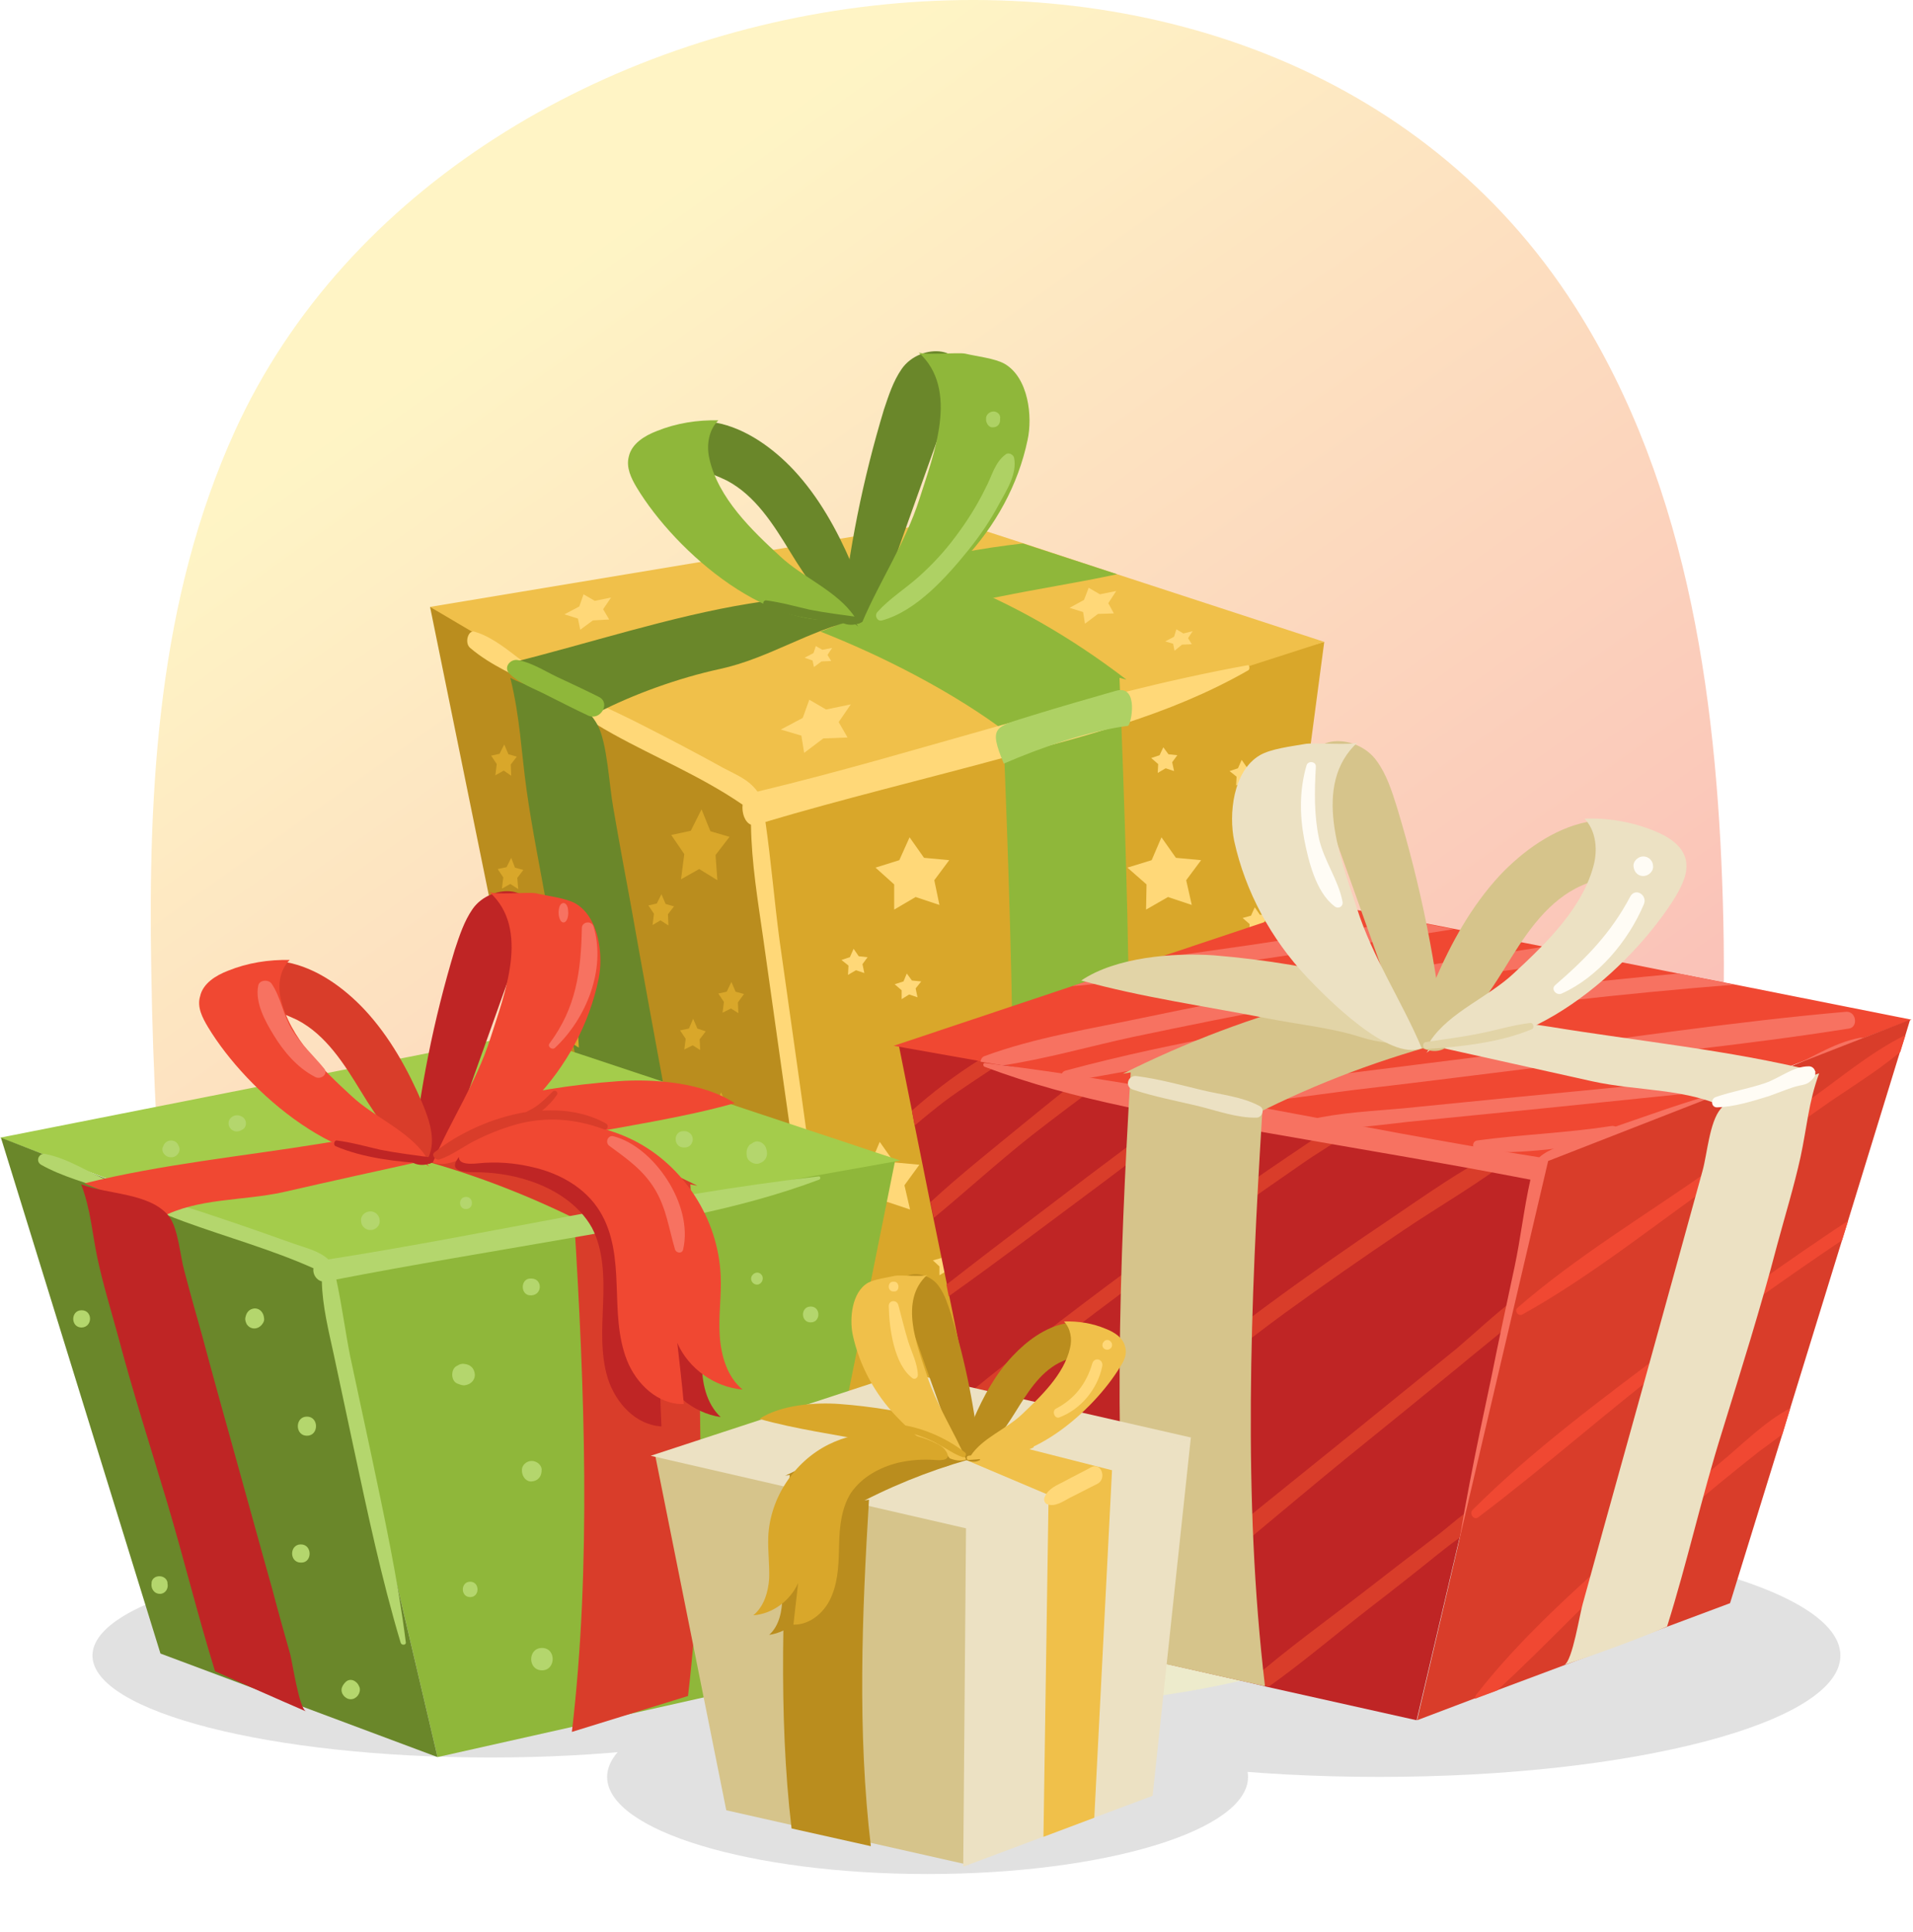<?xml version="1.0" encoding="UTF-8"?> <svg xmlns="http://www.w3.org/2000/svg" width="197" height="199" viewBox="0 0 197 199" fill="none"> <path d="M177.47 94.862C177.997 118.323 174.544 141.737 171.138 164.958C160.441 165.15 149.648 164.622 138.903 164.574C99.761 164.478 60.571 164.382 21.429 164.286C17.879 142.984 15.913 121.442 15.577 99.9C15.241 81.044 16.297 61.709 24.211 44.341C47.092 -5.749 130.509 -17.983 162.168 31.531C174.208 50.386 176.99 73.368 177.47 94.862Z" fill="url(#paint0_linear)" fill-opacity="0.3"></path> <g filter="url(#filter0_f)"> <path d="M50.523 181C73.167 181 91.523 176.299 91.523 170.5C91.523 164.701 73.167 160 50.523 160C27.88 160 9.523 164.701 9.523 170.5C9.523 176.299 27.88 181 50.523 181Z" fill="#E1E1E1"></path> </g> <g filter="url(#filter1_f)"> <path d="M142.023 183C168.257 183 189.523 177.404 189.523 170.5C189.523 163.596 168.257 158 142.023 158C115.79 158 94.523 163.596 94.523 170.5C94.523 177.404 115.79 183 142.023 183Z" fill="#E1E1E1"></path> </g> <path d="M99.523 176C125.481 176 146.523 169.508 146.523 161.5C146.523 153.492 125.481 147 99.523 147C73.566 147 52.523 153.492 52.523 161.5C52.523 169.508 73.566 176 99.523 176Z" fill="#EDEBCC"></path> <g filter="url(#filter2_f)"> <path d="M95.523 193C113.749 193 128.523 188.523 128.523 183C128.523 177.477 113.749 173 95.523 173C77.298 173 62.523 177.477 62.523 183C62.523 188.523 77.298 193 95.523 193Z" fill="#E1E1E1"></path> </g> <path d="M125.659 146.851L136.371 66.105L77.288 82.004L89.201 159.292L125.659 146.851Z" fill="#D9A72A"></path> <path d="M136.371 66.105L78.825 84.647L44.288 62.502L98.039 53.568L105.293 55.922L115.044 59.14L136.371 66.105Z" fill="#F0C04A"></path> <path d="M115.043 149.734C117.061 123.795 116.34 95.839 115.284 69.804C115.524 69.852 115.764 69.948 116.004 69.996C110.24 65.577 104.188 62.118 97.943 59.716L84.493 65.048C90.738 67.498 98.279 71.293 104.043 75.712C103.803 75.664 103.563 75.568 103.323 75.52C104.38 101.555 105.1 129.511 103.083 155.45L115.043 149.734Z" fill="#8FB73A"></path> <path d="M115.044 59.139C111.009 60.004 106.926 60.629 102.939 61.445C100.153 62.022 97.126 62.31 94.437 63.175C89.777 64.664 85.07 63.127 80.362 62.79C88.24 59.236 96.694 56.93 105.341 55.969L115.044 59.139Z" fill="#8FB73A"></path> <path d="M44.288 62.502L60.716 143.153L89.201 159.293L77.288 82.004L44.288 62.502Z" fill="#BA8D1E"></path> <path d="M48.851 65.048C51.349 65.769 53.462 68.074 55.768 69.467C59.227 71.533 62.877 72.974 66.384 74.799C69.122 76.192 71.86 77.633 74.55 79.122C75.799 79.795 77.048 80.227 78.008 81.524C94.869 77.489 111.537 71.581 128.493 68.507C128.685 68.458 128.733 68.939 128.541 69.035C120.231 73.79 111.441 75.856 102.698 78.21C94.725 80.371 86.751 82.293 78.825 84.646C79.401 88.633 79.738 92.764 80.266 96.751C80.987 101.843 81.707 106.983 82.427 112.074C83.772 121.777 85.165 131.528 85.982 141.328C86.03 141.808 85.55 141.856 85.454 141.424C83.484 131.432 82.043 121.105 80.602 110.873C79.93 106.118 79.257 101.314 78.585 96.559C78.056 92.86 77.384 88.825 77.336 84.934C76.711 84.694 76.375 83.734 76.471 82.869C72.196 79.939 67.489 78.017 63.166 75.616C60.524 74.175 58.026 72.349 55.432 70.86C53.078 69.515 50.628 68.603 48.419 66.729C47.794 66.201 48.227 64.856 48.851 65.048Z" fill="#FFD878"></path> <path d="M88.336 63.799C83.292 64.904 79.209 67.786 74.165 68.891C69.938 69.803 65.231 71.485 61.436 73.454C61.58 73.406 57.737 71.773 57.882 71.725C55.096 70.62 55.384 69.371 52.598 68.266C60.523 66.297 69.122 63.463 77.144 62.166C79.161 61.83 81.178 61.541 83.196 61.782C85.213 62.022 87.231 62.886 88.384 64.519C88.192 64.375 87.951 64.231 87.759 64.039" fill="#6A872A"></path> <path d="M61.388 119.424C63.166 128.454 64.51 136.909 66.336 145.891C69.458 148.005 72.58 150.07 75.703 152.184C74.982 151.655 74.31 144.546 74.07 143.201C73.445 139.839 72.821 136.476 72.244 133.114C70.995 126.389 69.794 119.664 68.546 112.939C67.345 106.406 66.144 99.874 64.991 93.341C64.366 89.978 63.742 86.616 63.166 83.254C62.733 80.948 62.541 76.481 61.532 74.655C59.563 71.053 55.288 71.341 52.55 69.804C53.559 73.887 53.655 77.249 54.231 81.38C54.807 85.463 55.624 89.45 56.345 93.485C57.882 102.275 59.707 110.874 61.388 119.424Z" fill="#6A872A"></path> <path d="M102.987 42.376C102.411 46.266 101.786 50.157 101.21 54.096Z" fill="#E6369F"></path> <path d="M92.852 38.004C91.987 39.253 91.507 40.742 91.026 42.183C88.865 49.341 87.376 56.69 86.655 64.087C87.568 64.616 88.817 64.279 89.537 63.511C90.306 62.742 90.642 61.734 91.026 60.725C93.524 53.664 96.07 46.603 98.568 39.589C100.009 35.507 94.773 35.218 92.852 38.004Z" fill="#6A872A"></path> <path d="M105.821 45.306C106.349 42.904 105.917 38.917 103.467 37.476C102.459 36.899 100.585 36.707 99.384 36.419C98.616 36.275 94.917 36.611 94.581 36.275C98.856 40.118 96.118 46.843 94.677 51.406C93.236 55.921 90.594 59.812 88.769 64.135C91.747 65.336 97.415 59.524 99.24 57.651C102.507 54.192 104.86 49.917 105.821 45.306Z" fill="#8FB73A"></path> <path d="M70.227 46.218C69.603 43.961 71.86 43.192 73.734 43.529C76.808 44.105 79.642 46.17 81.756 48.428C84.301 51.166 86.175 54.529 87.664 57.987C88.481 59.908 89.201 62.166 88.144 63.944C85.07 62.647 83.1 59.668 81.371 56.834C79.642 54 77.769 51.022 74.838 49.485C73.974 49.053 73.061 48.764 72.197 48.284C71.236 47.852 70.467 47.131 70.227 46.218Z" fill="#6A872A"></path> <path d="M65.568 50.205C69.555 56.834 79.642 65.721 88 63.511C86.223 60.869 82.668 59.476 80.362 57.314C77.432 54.624 73.974 51.31 73.061 47.275C72.725 45.882 72.965 44.297 73.974 43.288C71.812 43.24 69.651 43.576 67.633 44.393C66.384 44.873 65.039 45.69 64.751 47.035C64.463 48.14 64.991 49.245 65.568 50.205Z" fill="#8FB73A"></path> <path d="M78.874 61.83C80.411 62.022 81.9 62.454 83.389 62.79C85.07 63.127 86.752 63.319 88.433 63.559C88.817 63.607 88.721 64.231 88.337 64.231C85.215 64.039 81.612 63.655 78.73 62.406C78.49 62.262 78.586 61.83 78.874 61.83Z" fill="#6A872A"></path> <path d="M96.742 93.197L94.292 92.38L92.082 93.677V91.083L90.161 89.354L92.611 88.585L93.668 86.231L95.157 88.345L97.751 88.585L96.213 90.651L96.742 93.197Z" fill="#FFD878"></path> <path d="M104.908 115.197L102.41 114.38L100.201 115.677V113.083L98.279 111.354L100.729 110.585L101.786 108.231L103.275 110.345L105.869 110.585L104.332 112.651L104.908 115.197Z" fill="#FFD878"></path> <path d="M102.314 147.332L99.865 146.467L97.607 147.812L97.655 145.218L95.686 143.489L98.183 142.721L99.192 140.319L100.681 142.432L103.275 142.721L101.738 144.786L102.314 147.332Z" fill="#FFD878"></path> <path d="M93.716 124.563L91.266 123.747L89.008 125.092L89.056 122.498L87.087 120.768L89.585 120L90.594 117.598L92.083 119.712L94.677 119.952L93.139 122.065L93.716 124.563Z" fill="#FFD878"></path> <path d="M73.877 90.651L72.004 89.498L70.131 90.555L70.467 87.961L69.122 85.992L71.139 85.559L72.244 83.35L73.157 85.607L75.126 86.184L73.685 88.057L73.877 90.651Z" fill="#D9A72A"></path> <path d="M64.655 137.101L62.829 135.996L60.956 137.005L61.244 134.411L59.947 132.489L61.965 132.009L63.022 129.799L63.982 132.105L65.952 132.681L64.511 134.555L64.655 137.101Z" fill="#D9A72A"></path> <path d="M75.895 119.808L74.07 118.655L72.196 119.712L72.484 117.118L71.188 115.148L73.205 114.716L74.262 112.506L75.222 114.764L77.192 115.34L75.751 117.214L75.895 119.808Z" fill="#D9A72A"></path> <path d="M59.611 107.895L57.786 106.742L55.864 107.799L56.2 105.205L54.855 103.236L56.921 102.803L57.978 100.594L58.89 102.851L60.908 103.428L59.467 105.301L59.611 107.895Z" fill="#D9A72A"></path> <path d="M76.039 104.341L75.271 103.861L74.406 104.293L74.55 103.188L73.974 102.323L74.838 102.131L75.319 101.123L75.751 102.131L76.616 102.371L75.991 103.236L76.039 104.341Z" fill="#D9A72A"></path> <path d="M72.101 108.135L71.332 107.655L70.468 108.087L70.612 106.983L70.035 106.118L70.948 105.926L71.38 104.917L71.812 105.926L72.677 106.214L72.053 107.031L72.101 108.135Z" fill="#D9A72A"></path> <path d="M80.122 137.821L79.306 137.341L78.489 137.773L78.633 136.62L78.009 135.755L78.921 135.563L79.402 134.603L79.786 135.611L80.699 135.851L80.026 136.668L80.122 137.821Z" fill="#D9A72A"></path> <path d="M80.122 127.061L79.306 126.581L78.489 127.013L78.633 125.908L78.009 125.044L78.921 124.852L79.402 123.843L79.786 124.852L80.699 125.092L80.026 125.956L80.122 127.061Z" fill="#D9A72A"></path> <path d="M59.564 118.175L58.747 117.646L57.883 118.127L58.027 116.974L57.45 116.109L58.363 115.917L58.843 114.908L59.227 115.917L60.092 116.205L59.468 117.022L59.564 118.175Z" fill="#D9A72A"></path> <path d="M52.646 79.891L51.877 79.362L51.012 79.843L51.157 78.69L50.58 77.825L51.445 77.633L51.925 76.672L52.357 77.681L53.222 77.921L52.597 78.738L52.646 79.891Z" fill="#D9A72A"></path> <path d="M68.834 95.31L68.017 94.782L67.201 95.262L67.345 94.109L66.769 93.245L67.633 93.052L68.114 92.092L68.546 93.1L69.41 93.341L68.786 94.157L68.834 95.31Z" fill="#D9A72A"></path> <path d="M53.367 91.564L52.55 91.035L51.685 91.516L51.829 90.363L51.253 89.498L52.166 89.306L52.646 88.345L53.03 89.354L53.895 89.594L53.27 90.411L53.367 91.564Z" fill="#D9A72A"></path> <path d="M87.279 75.952L84.781 76.048L82.812 77.537L82.524 75.76L80.41 75.135L82.668 73.934L83.34 72.061L85.07 73.07L87.615 72.541L86.367 74.367L87.279 75.952Z" fill="#FFD878"></path> <path d="M114.707 63.175L113.074 63.223L111.729 64.231L111.537 63.031L110.144 62.598L111.633 61.782L112.113 60.533L113.266 61.205L114.947 60.869L114.13 62.118L114.707 63.175Z" fill="#FFD878"></path> <path d="M62.733 63.799L61.052 63.895L59.755 64.856L59.515 63.703L58.122 63.271L59.659 62.454L60.092 61.205L61.244 61.878L62.926 61.541L62.109 62.742L62.733 63.799Z" fill="#FFD878"></path> <path d="M122.729 66.345L121.72 66.393L120.952 67.018L120.808 66.297L119.991 66.057L120.904 65.577L121.144 64.808L121.865 65.24L122.825 65L122.345 65.721L122.729 66.345Z" fill="#FFD878"></path> <path d="M85.598 68.074L84.59 68.122L83.821 68.699L83.677 68.026L82.86 67.738L83.773 67.258L84.013 66.537L84.686 66.921L85.694 66.729L85.214 67.45L85.598 68.074Z" fill="#FFD878"></path> <path d="M122.729 93.197L120.28 92.38L118.022 93.677L118.07 91.083L116.101 89.354L118.598 88.585L119.607 86.231L121.096 88.345L123.69 88.585L122.153 90.651L122.729 93.197Z" fill="#FFD878"></path> <path d="M127.581 115.197L125.131 114.38L122.874 115.677L122.922 113.083L120.952 111.354L123.45 110.585L124.459 108.231L125.996 110.345L128.542 110.585L127.005 112.651L127.581 115.197Z" fill="#FFD878"></path> <path d="M122.682 133.018L120.232 132.201L117.974 133.546L118.022 130.952L116.053 129.223L118.551 128.454L119.559 126.053L121.048 128.166L123.642 128.406L122.105 130.52L122.682 133.018Z" fill="#FFD878"></path> <path d="M120.904 79.41L120.039 79.122L119.222 79.602L119.27 78.69L118.55 78.065L119.414 77.777L119.799 76.96L120.327 77.681L121.24 77.777L120.711 78.498L120.904 79.41Z" fill="#FFD878"></path> <path d="M98.423 131.192L97.558 130.856L96.742 131.336V130.424L96.069 129.799L96.934 129.559L97.318 128.694L97.847 129.463L98.759 129.511L98.231 130.28L98.423 131.192Z" fill="#FFD878"></path> <path d="M130.319 95.935L129.454 95.599L128.637 96.079L128.685 95.166L127.965 94.542L128.829 94.302L129.214 93.437L129.742 94.206L130.655 94.254L130.126 95.022L130.319 95.935Z" fill="#FFD878"></path> <path d="M128.974 80.756L128.109 80.467L127.293 80.9L127.341 79.987L126.62 79.411L127.485 79.122L127.869 78.258L128.397 79.026L129.31 79.122L128.782 79.843L128.974 80.756Z" fill="#FFD878"></path> <path d="M122.249 103.908L121.385 103.572L120.568 104.053L120.616 103.14L119.896 102.515L120.808 102.275L121.144 101.411L121.673 102.179L122.585 102.227L122.057 102.996L122.249 103.908Z" fill="#FFD878"></path> <path d="M123.113 139.886L122.249 139.598L121.432 140.079V139.118L120.76 138.542L121.624 138.253L122.009 137.389L122.537 138.157L123.45 138.253L122.921 138.974L123.113 139.886Z" fill="#FFD878"></path> <path d="M94.485 102.708L93.62 102.419L92.851 102.9V101.987L92.131 101.363L93.043 101.074L93.38 100.258L93.908 100.978L94.869 101.074L94.292 101.795L94.485 102.708Z" fill="#FFD878"></path> <path d="M89.009 100.21L88.144 99.921L87.328 100.402L87.376 99.441L86.655 98.865L87.52 98.576L87.904 97.712L88.433 98.481L89.345 98.576L88.817 99.297L89.009 100.21Z" fill="#FFD878"></path> <path d="M61.676 71.773C60.235 71.052 58.794 70.38 57.353 69.707C56.056 69.083 54.711 68.218 53.318 67.978C52.55 67.834 51.781 68.747 52.502 69.419C53.558 70.428 54.999 70.908 56.296 71.581C57.737 72.301 59.13 73.022 60.572 73.694C61.82 74.271 62.925 72.397 61.676 71.773Z" fill="#8FB73A"></path> <path d="M114.9 71.149C112.066 71.965 109.184 72.782 106.398 73.647C102.459 74.895 101.738 74.703 103.372 78.642C107.118 77.009 112.114 75.28 116.149 74.751C116.485 74.703 117.35 70.428 114.9 71.149Z" fill="#AED164"></path> <path d="M104.428 47.131C104.332 46.794 103.851 46.554 103.563 46.794C102.41 47.659 102.17 49.004 101.498 50.253C100.633 52.03 99.576 53.712 98.376 55.297C97.271 56.786 96.022 58.131 94.629 59.38C93.236 60.629 91.603 61.637 90.354 63.03C90.017 63.415 90.354 64.039 90.834 63.895C94.389 62.934 97.559 59.332 99.769 56.594C100.921 55.153 101.978 53.615 102.843 51.982C103.659 50.493 104.764 48.812 104.428 47.131Z" fill="#AED164"></path> <path d="M102.314 42.376C101.93 42.376 101.498 42.712 101.546 43.144C101.546 43.192 101.546 43.24 101.546 43.288C101.594 43.672 101.882 44.057 102.266 44.009C102.699 44.009 102.987 43.672 102.987 43.288C102.987 43.24 102.987 43.192 102.987 43.144C103.083 42.712 102.699 42.376 102.314 42.376Z" fill="#AED164"></path> <path d="M159.427 119.568L156.113 133.69L155.44 136.476L150.925 155.786L150.301 158.38L145.881 177.162L130.606 173.751L128.589 173.271L114.322 170.053L112.305 169.62L104.667 167.891L102.842 158.813L102.506 157.227L100.056 144.93L99.768 143.393L97.75 133.45L97.51 132.249L96.117 125.428L95.781 123.795L94.196 115.917L93.907 114.38L92.562 107.655L100.873 109.144L102.986 109.529L111.296 111.018L113.554 111.402L122.825 113.035L124.746 113.371L137.523 115.629L139.877 116.061L154.191 118.655L156.065 118.992L159.427 119.568Z" fill="#BF2525"></path> <path d="M102.987 109.529C101.065 110.826 99.144 112.027 97.271 113.42C96.214 114.236 95.205 115.053 94.196 115.917L93.908 114.38C96.07 112.459 98.472 110.634 100.873 109.145L102.987 109.529Z" fill="#D93D2A"></path> <path d="M113.554 111.402C111.104 113.227 108.654 115.053 106.253 116.926C102.794 119.664 99.528 122.642 96.165 125.428L95.829 123.795C98.951 120.913 102.314 118.271 105.58 115.581C107.454 114.044 109.375 112.507 111.296 110.97L113.554 111.402Z" fill="#D93D2A"></path> <path d="M124.746 113.42C123.977 113.996 123.161 114.573 122.392 115.149C119.414 117.407 116.436 119.616 113.458 121.874C108.222 125.765 103.034 129.704 97.702 133.498L97.462 132.298C102.265 128.551 107.117 124.9 111.968 121.201C114.947 118.944 117.925 116.734 120.903 114.525C121.527 114.044 122.152 113.564 122.776 113.083L124.746 113.42Z" fill="#D93D2A"></path> <path d="M139.925 116.11C137.811 117.455 135.698 118.704 133.728 120.097C129.261 123.171 124.89 126.293 120.519 129.463C113.602 134.507 106.829 139.695 100.056 145.027L99.768 143.49C105.916 138.494 112.209 133.691 118.645 128.983C123.113 125.717 127.628 122.498 132.239 119.376C134.017 118.175 135.794 116.974 137.571 115.773L139.925 116.11Z" fill="#D93D2A"></path> <path d="M156.065 118.944C152.414 121.826 148.331 124.131 144.488 126.725C140.357 129.511 136.274 132.345 132.24 135.276C125.322 140.319 111.921 151.319 102.842 158.813L102.506 157.228C111.2 149.782 123.785 139.359 130.27 134.603C134.497 131.481 138.82 128.455 143.192 125.524C146.746 123.123 150.301 120.577 154.144 118.607L156.065 118.944Z" fill="#D93D2A"></path> <path d="M156.113 133.69L155.44 136.476C153.663 137.966 151.838 139.407 150.06 140.896C146.313 143.97 142.567 146.996 138.772 150.07C132.912 154.826 122.392 163.856 114.322 170.149L112.305 169.717C120.23 162.848 132.047 153.433 138.34 148.341C142.231 145.171 146.121 142.049 150.012 138.878C151.934 137.245 153.951 135.324 156.113 133.69Z" fill="#D93D2A"></path> <path d="M150.925 155.787L150.301 158.381C149.532 158.909 148.811 159.485 148.139 160.014C145.881 161.839 143.624 163.616 141.318 165.394C137.763 168.132 134.305 171.11 130.654 173.704L128.637 173.223C132.528 169.813 136.851 166.739 140.934 163.568C143.143 161.839 145.353 160.158 147.611 158.429C148.667 157.66 149.772 156.651 150.925 155.787Z" fill="#D93D2A"></path> <path d="M196.847 105.014L158.851 119.568L139.685 116.158L134.929 115.341L126.619 113.852H126.571L122.104 113.035L111.344 111.114L109.327 110.73L103.274 109.673L100.969 109.289L92.034 107.704L110.432 101.555L118.982 98.721L136.082 93.005L144.969 94.734L149.676 95.647L158.851 97.472L164.375 98.577L172.829 100.258L178.497 101.363L196.847 105.014Z" fill="#F04832"></path> <path d="M165.913 115.965C161.349 116.686 156.69 116.83 152.126 117.454C151.454 117.551 151.646 118.559 152.271 118.607C156.93 118.896 161.733 118.127 166.297 117.406C167.257 117.31 166.873 115.821 165.913 115.965Z" fill="#F77261"></path> <path d="M175.423 112.459C168.65 113.131 161.925 113.852 155.152 114.524C151.79 114.861 148.379 115.197 145.017 115.533C143.24 115.725 141.462 115.965 139.685 116.109L134.93 115.293C138.052 114.572 141.366 114.428 144.537 114.14C147.899 113.804 151.31 113.468 154.672 113.131C161.589 112.459 168.506 111.786 175.423 111.114C176.288 111.018 176.288 112.363 175.423 112.459Z" fill="#F77261"></path> <path d="M190.41 105.926C179.217 107.703 167.833 108.76 156.593 110.153C150.829 110.874 145.064 111.594 139.3 112.267C135.121 112.795 130.846 113.468 126.571 113.804H126.523L122.056 112.987C127.484 111.642 133.248 111.21 138.772 110.537C144.392 109.817 149.964 109.144 155.584 108.424C167.064 106.983 178.593 105.206 190.121 104.197C191.178 104.149 191.37 105.782 190.41 105.926Z" fill="#F77261"></path> <path d="M178.546 101.411C167.065 102.323 155.633 103.62 144.249 105.301C133.249 106.935 122.345 109.24 111.345 111.162L109.327 110.777C109.327 110.537 109.423 110.345 109.759 110.249C121.192 107.175 133.056 105.301 144.777 103.572C154.096 102.179 163.463 101.122 172.877 100.258L178.546 101.411Z" fill="#F77261"></path> <path d="M164.375 98.577C159.379 99.537 154.192 99.97 149.148 100.786C143.768 101.603 138.436 102.516 133.104 103.524C127.628 104.533 122.152 105.638 116.676 106.791C112.209 107.751 107.742 109.048 103.274 109.721L100.969 109.337C101.017 109.096 101.113 108.856 101.401 108.76C106.589 106.839 112.257 105.974 117.685 104.821C122.969 103.717 128.301 102.66 133.633 101.699C139.109 100.69 144.633 99.778 150.157 98.913C153.039 98.481 155.969 97.952 158.899 97.52L164.375 98.577Z" fill="#F77261"></path> <path d="M149.676 95.694C142.663 96.799 135.698 97.952 128.685 98.961C125.034 99.489 121.432 100.018 117.781 100.546C115.427 100.882 112.881 101.411 110.432 101.555L118.982 98.721C122.248 98.24 125.467 97.808 128.733 97.328C134.161 96.511 139.589 95.694 144.969 94.782L149.676 95.694Z" fill="#F77261"></path> <path d="M191.515 106.887C188.681 107.415 186.327 109.144 183.685 110.201C179.794 111.738 175.663 112.843 171.677 114.188C168.602 115.245 165.528 116.301 162.454 117.406C161.061 117.935 159.62 118.223 158.515 119.184C139.493 116.205 120.567 111.786 101.449 109.48C101.209 109.432 101.209 109.817 101.401 109.865C110.768 113.419 120.759 114.956 130.607 116.686C139.589 118.271 148.668 119.76 157.602 121.489C156.93 124.467 156.594 127.542 155.969 130.472C155.153 134.267 154.336 138.061 153.567 141.904C152.03 149.109 150.493 156.411 149.532 163.712C149.484 164.048 150.013 164.096 150.109 163.808C152.366 156.363 153.952 148.677 155.585 141.039C156.353 137.485 157.122 133.93 157.891 130.376C158.467 127.59 159.235 124.611 159.284 121.729C159.956 121.585 160.34 120.817 160.292 120.192C165.096 118.031 170.428 116.542 175.375 114.764C178.353 113.708 181.187 112.363 184.118 111.21C186.76 110.201 189.546 109.528 192.043 108.135C192.764 107.751 192.284 106.742 191.515 106.887Z" fill="#F77261"></path> <path d="M116.725 170.629C114.467 151.319 115.283 129.848 116.436 110.441C116.148 110.489 115.86 110.537 115.62 110.586C122.152 107.319 128.973 104.725 136.035 102.9L149.58 107.127C142.519 108.952 135.65 111.498 129.166 114.813C129.454 114.765 129.742 114.717 129.982 114.668C128.781 134.075 127.965 154.297 130.27 173.656L116.725 170.629Z" fill="#D6C48B"></path> <path d="M155.969 106.359C150.637 106.743 145.305 108.472 140.07 106.791C137.043 105.83 133.585 105.494 130.463 104.87C124.122 103.621 117.541 102.708 111.345 100.979C114.899 98.577 120.808 98.097 124.987 98.385C135.65 99.249 146.17 101.939 155.969 106.359Z" fill="#E2D4A7"></path> <path d="M196.703 105.014L196.222 106.599L195.646 108.376L190.314 125.717L189.69 127.734L184.358 145.027L183.541 147.717L178.161 165.106L154.144 174.088L151.886 174.905L145.93 177.162L159.428 119.568L196.703 105.014Z" fill="#D93D2A"></path> <path d="M196.222 106.599L195.694 108.328C193.148 110.489 190.17 112.219 187.48 114.14C184.069 116.542 180.707 118.896 177.296 121.297C170.571 126.005 163.942 131.385 156.785 135.372C156.353 135.612 155.921 135.035 156.257 134.699C162.261 129.463 169.322 125.236 175.807 120.673C179.218 118.271 182.58 115.917 185.991 113.516C189.305 111.21 192.571 108.376 196.222 106.599Z" fill="#F04832"></path> <path d="M190.314 125.716L189.689 127.734C183.973 131.577 178.401 135.563 172.925 139.694C165.864 145.026 159.283 150.935 152.222 156.267C151.79 156.603 151.261 155.882 151.646 155.498C157.794 149.35 164.999 144.066 171.916 138.83C177.873 134.267 184.021 129.895 190.314 125.716Z" fill="#F04832"></path> <path d="M184.357 145.027L183.541 147.717C182.724 148.341 181.908 148.918 181.139 149.494C179.746 150.599 178.353 151.704 176.96 152.857C174.222 155.114 171.532 157.468 168.89 159.87C163.846 164.433 159.187 169.477 154.191 174.088L151.886 174.953C151.886 174.809 151.934 174.664 152.03 174.52C156.737 168.468 162.742 163.232 168.41 158.14C171.292 155.547 174.222 153.049 177.2 150.599C179.41 148.774 181.764 146.372 184.357 145.027Z" fill="#F04832"></path> <path d="M146.891 107.559C152.559 108.808 158.275 110.105 163.943 111.354C168.699 112.411 173.79 112.026 178.113 114.284C177.921 114.236 177.729 114.188 177.585 114.14C180.707 112.891 183.878 111.642 187 110.345C178.065 108.136 168.651 107.223 159.572 105.734C157.314 105.398 155.009 105.013 152.751 105.302C150.493 105.59 148.188 106.55 146.891 108.424C147.131 108.232 147.371 108.088 147.611 107.895" fill="#ECE1C3"></path> <path d="M177.344 147.428C175.231 154.153 173.79 160.782 171.676 167.507C168.025 169.14 160.916 171.542 161.108 171.446C161.925 171.062 162.693 166.162 162.982 165.201C163.654 162.704 164.375 160.206 165.047 157.708C166.44 152.712 167.833 147.669 169.226 142.673C170.571 137.821 171.916 132.922 173.261 128.07C173.934 125.573 174.654 123.075 175.327 120.577C175.807 118.848 176.047 115.533 177.2 114.188C179.458 111.498 184.261 111.738 187.335 110.538C186.231 113.564 186.087 116.062 185.414 119.184C184.742 122.21 183.829 125.188 183.012 128.214C181.331 134.651 179.314 141.04 177.344 147.428Z" fill="#ECE1C3"></path> <path d="M130.366 83.35C131.039 87.769 131.711 92.188 132.384 96.559Z" fill="#00B2C5"></path> <path d="M141.799 78.402C142.807 79.795 143.336 81.476 143.864 83.157C146.314 91.227 147.995 99.537 148.812 107.944C147.803 108.568 146.41 108.136 145.545 107.271C144.681 106.406 144.249 105.254 143.864 104.149C141.03 96.175 138.196 88.201 135.314 80.227C133.681 75.52 139.637 75.28 141.799 78.402Z" fill="#D6C48B"></path> <path d="M127.099 86.616C126.523 83.878 126.955 79.411 129.741 77.778C130.894 77.105 133.008 76.865 134.352 76.625C135.265 76.433 139.396 76.817 139.828 76.433C135.025 80.804 138.051 88.393 139.732 93.533C141.366 98.673 144.344 103.044 146.409 107.944C143.047 109.337 136.61 102.756 134.593 100.642C130.894 96.703 128.252 91.852 127.099 86.616Z" fill="#ECE1C3"></path> <path d="M167.401 87.673C168.121 85.127 165.528 84.263 163.462 84.647C160.004 85.319 156.785 87.673 154.431 90.171C151.549 93.293 149.436 97.088 147.755 101.027C146.842 103.188 146.025 105.782 147.226 107.8C150.685 106.311 152.894 102.996 154.912 99.778C156.881 96.559 158.995 93.197 162.309 91.468C163.27 90.987 164.327 90.651 165.287 90.075C166.2 89.498 167.065 88.73 167.401 87.673Z" fill="#D6C48B"></path> <path d="M172.637 92.188C168.122 99.682 156.737 109.721 147.274 107.223C149.292 104.197 153.279 102.708 155.921 100.21C159.235 97.136 163.126 93.389 164.183 88.826C164.519 87.241 164.279 85.463 163.174 84.311C165.624 84.214 168.074 84.647 170.331 85.559C171.772 86.136 173.261 87.049 173.598 88.538C173.886 89.835 173.261 91.083 172.637 92.188Z" fill="#ECE1C3"></path> <path d="M157.602 105.35C155.872 105.542 154.191 106.07 152.51 106.407C150.636 106.791 148.715 107.031 146.842 107.319C146.409 107.367 146.505 108.088 146.938 108.04C150.444 107.8 154.527 107.367 157.794 105.974C158.034 105.83 157.89 105.302 157.602 105.35Z" fill="#E2D4A7"></path> <path d="M129.694 113.9C127.916 112.939 125.755 112.747 123.785 112.267C121.576 111.738 119.318 111.114 117.06 110.825C116.148 110.681 115.763 111.93 116.676 112.219C118.838 112.939 121.143 113.371 123.353 113.9C125.322 114.38 127.388 115.149 129.405 115.101C129.982 115.101 130.318 114.188 129.694 113.9Z" fill="#ECE1C3"></path> <path d="M186.279 109.817C184.646 109.817 183.301 111.018 181.764 111.546C180.082 112.123 178.305 112.411 176.672 112.987C176.143 113.179 176.192 114.044 176.816 114.044C178.593 113.996 180.419 113.42 182.148 112.891C182.964 112.603 183.781 112.267 184.646 111.978C185.702 111.642 186.087 111.834 186.759 111.018C187.143 110.585 186.903 109.817 186.279 109.817Z" fill="#FFFCF5"></path> <path d="M167.882 92.332C165.913 96.079 163.319 98.721 160.148 101.459C159.668 101.891 160.293 102.564 160.821 102.323C164.568 100.642 167.69 96.895 169.275 93.149C169.707 92.188 168.41 91.371 167.882 92.332Z" fill="#FFFCF5"></path> <path d="M169.227 88.201C168.698 88.201 168.17 88.681 168.218 89.21C168.266 89.786 168.65 90.219 169.227 90.219C169.755 90.219 170.283 89.738 170.235 89.21C170.235 88.681 169.803 88.201 169.227 88.201Z" fill="#FFFCF5"></path> <path d="M138.243 92.813C137.811 90.603 136.37 88.682 135.842 86.424C135.313 83.974 135.361 81.476 135.505 78.978C135.553 78.402 134.689 78.306 134.545 78.834C133.824 81.284 133.824 83.878 134.305 86.424C134.737 88.634 135.505 91.852 137.379 93.293C137.763 93.677 138.387 93.389 138.243 92.813Z" fill="#FFFCF5"></path> <path d="M81.468 172.791L92.18 119.521L33.097 130.04L45.057 180.957L81.468 172.791Z" fill="#8FB73A"></path> <path d="M92.708 119.52L53.703 106.551L0 117.167L33.624 130.04L92.708 119.52Z" fill="#A4CC4B"></path> <path d="M70.851 174.665C72.869 157.564 72.148 139.167 71.091 121.97C71.332 122.018 71.572 122.066 71.812 122.114C66.048 119.232 59.995 116.926 53.751 115.341L41.79 119.04C48.035 120.625 54.087 122.931 59.851 125.813C59.611 125.765 59.371 125.717 59.131 125.669C60.188 142.865 60.908 161.263 58.891 178.363L70.851 174.665Z" fill="#D93D2A"></path> <path d="M36.17 118.368C40.877 118.704 45.633 120.241 50.244 118.752C52.934 117.887 55.96 117.599 58.746 117.071C64.367 115.966 70.179 115.149 75.655 113.612C72.484 111.499 67.297 111.066 63.598 111.354C54.135 112.027 44.768 114.429 36.17 118.368Z" fill="#F04832"></path> <path d="M0.096 117.167L16.524 170.293L45.056 180.957L33.096 130.04L0.096 117.167Z" fill="#6A872A"></path> <path d="M4.66 118.848C7.157 119.328 9.271 120.865 11.577 121.778C15.035 123.123 18.686 124.083 22.192 125.284C24.93 126.197 27.668 127.158 30.358 128.118C31.607 128.551 32.856 128.839 33.817 129.703C50.677 127.062 67.345 123.123 84.302 121.153C84.494 121.105 84.542 121.441 84.35 121.49C76.04 124.612 67.249 126.005 58.507 127.542C50.533 128.935 42.559 130.232 34.633 131.769C35.21 134.411 35.546 137.101 36.075 139.743C36.795 143.105 37.516 146.468 38.236 149.83C39.581 156.219 40.974 162.656 41.791 169.14C41.839 169.428 41.358 169.477 41.262 169.188C39.293 162.607 37.852 155.787 36.411 149.062C35.738 145.891 35.066 142.769 34.393 139.599C33.865 137.149 33.192 134.507 33.144 131.961C32.52 131.817 32.184 131.145 32.28 130.616C28.005 128.695 23.297 127.398 18.974 125.813C16.332 124.852 13.834 123.651 11.24 122.69C8.887 121.778 6.437 121.201 4.227 119.952C3.603 119.568 4.035 118.703 4.66 118.848Z" fill="#B4D66D"></path> <path d="M44.192 119.424C39.148 120.529 34.153 121.634 29.109 122.787C24.882 123.7 20.367 123.363 16.572 125.381C16.716 125.333 16.908 125.333 17.052 125.237C14.266 124.132 11.48 123.027 8.694 121.874C16.62 119.905 24.93 119.088 32.952 117.791C34.969 117.455 36.987 117.167 39.004 117.407C41.022 117.647 43.039 118.512 44.192 120.145C44 120.001 43.76 119.857 43.568 119.665" fill="#F04832"></path> <path d="M17.197 154.682C18.974 160.638 20.319 166.21 22.145 172.119C25.267 173.512 28.389 174.905 31.511 176.25C30.791 175.914 30.118 171.206 29.878 170.341C29.254 168.132 28.629 165.922 28.053 163.713C26.804 159.293 25.603 154.874 24.354 150.407C23.153 146.084 21.952 141.809 20.799 137.486C20.175 135.276 19.551 133.066 18.974 130.857C18.542 129.32 18.35 126.389 17.341 125.189C15.371 122.835 11.096 123.027 8.358 121.97C9.367 124.66 9.463 126.87 10.04 129.608C10.616 132.298 11.433 134.94 12.153 137.582C13.69 143.394 15.516 149.062 17.197 154.682Z" fill="#BF2525"></path> <path d="M58.795 98.001C58.218 101.891 57.594 105.782 57.018 109.721Z" fill="#E6369F"></path> <path d="M48.659 93.629C47.795 94.878 47.314 96.367 46.834 97.808C44.672 104.966 43.183 112.315 42.463 119.712C43.376 120.241 44.624 119.905 45.345 119.136C46.114 118.367 46.45 117.359 46.834 116.35C49.332 109.289 51.878 102.228 54.376 95.215C55.865 91.084 50.581 90.843 48.659 93.629Z" fill="#BF2525"></path> <path d="M61.629 100.883C62.157 98.481 61.725 94.494 59.275 93.053C58.266 92.477 56.393 92.284 55.192 91.996C54.423 91.852 50.725 92.188 50.388 91.852C54.663 95.695 51.925 102.42 50.484 106.983C49.043 111.498 46.401 115.389 44.576 119.712C47.554 120.913 53.222 115.101 55.048 113.228C58.314 109.817 60.668 105.494 61.629 100.883Z" fill="#F04832"></path> <path d="M26.035 101.795C25.41 99.537 27.668 98.769 29.541 99.105C32.616 99.682 35.45 101.747 37.563 104.005C40.109 106.743 41.982 110.105 43.471 113.564C44.288 115.485 45.009 117.743 43.952 119.52C40.878 118.223 38.908 115.245 37.179 112.411C35.45 109.577 33.576 106.599 30.646 105.062C29.782 104.629 28.869 104.341 28.004 103.861C27.091 103.428 26.323 102.756 26.035 101.795Z" fill="#D93D2A"></path> <path d="M21.423 105.782C25.41 112.411 35.497 121.298 43.855 119.088C42.078 116.446 38.523 115.053 36.218 112.892C33.288 110.202 29.829 106.887 28.916 102.852C28.58 101.459 28.82 99.874 29.829 98.865C27.668 98.817 25.506 99.153 23.488 99.97C22.24 100.45 20.895 101.267 20.606 102.612C20.27 103.717 20.847 104.822 21.423 105.782Z" fill="#F04832"></path> <path d="M54.328 121.538C52.502 120.961 50.677 120.721 48.804 120.721C47.891 120.721 45.873 120.673 47.411 118.992C47.795 118.607 48.275 118.367 48.804 118.127C53.751 116.11 60.284 116.782 64.895 119.52C69.891 122.498 73.061 128.311 72.869 134.123C72.773 136.188 72.341 138.206 72.293 140.271C72.245 142.337 72.725 144.546 74.214 145.939C71.332 145.507 68.834 143.394 67.874 140.608C67.97 142.721 68.018 144.835 68.114 146.9C65.472 146.756 63.406 144.498 62.59 141.953C61.821 139.455 62.013 136.765 62.109 134.123C62.205 131.481 62.157 128.743 60.956 126.437C59.611 124.035 57.066 122.402 54.328 121.538Z" fill="#BF2525"></path> <path d="M54.808 120.193C52.983 119.76 51.109 119.616 49.236 119.809C48.324 119.905 46.354 120.001 47.747 118.175C48.083 117.743 48.564 117.455 49.044 117.215C53.847 114.861 60.428 115.053 65.184 117.407C70.42 120.001 73.974 125.573 74.214 131.385C74.31 133.45 73.974 135.516 74.118 137.581C74.262 139.647 74.887 141.809 76.472 143.106C73.59 142.865 70.9 140.944 69.747 138.302C69.987 140.416 70.228 142.481 70.42 144.595C67.778 144.691 65.52 142.529 64.559 140.079C63.599 137.63 63.599 134.94 63.503 132.346C63.407 129.704 63.166 127.014 61.773 124.756C60.284 122.306 57.594 120.817 54.808 120.193Z" fill="#F04832"></path> <path d="M44.768 118.656C47.266 116.686 50.677 115.101 54.183 114.525C54.423 114.381 54.664 114.285 54.904 114.141C55.672 113.66 56.297 113.036 56.921 112.411C57.161 112.171 57.546 112.507 57.353 112.747C56.969 113.324 56.441 113.9 55.816 114.381C58.17 114.237 60.476 114.621 62.445 115.726C62.733 115.918 62.541 116.446 62.205 116.302C59.179 115.197 56.201 114.957 53.078 115.822C51.589 116.254 50.148 116.83 48.755 117.551C47.554 118.175 46.45 119.04 45.201 119.424C44.768 119.472 44.384 118.896 44.768 118.656Z" fill="#D93D2A"></path> <path d="M34.681 117.455C36.218 117.647 37.707 118.079 39.196 118.416C40.877 118.752 42.558 118.944 44.24 119.184C44.624 119.232 44.528 119.857 44.144 119.857C41.021 119.665 37.419 119.28 34.536 118.031C34.296 117.887 34.44 117.407 34.681 117.455Z" fill="#BF2525"></path> <path d="M47.795 140.464C47.507 140.416 47.315 140.512 47.075 140.656C46.402 140.944 46.402 142.193 47.075 142.481C47.315 142.577 47.555 142.673 47.795 142.673C48.372 142.625 48.9 142.241 48.9 141.568C48.852 140.896 48.42 140.512 47.795 140.464Z" fill="#B4D66D"></path> <path d="M54.76 150.455C54.231 150.455 53.703 150.887 53.751 151.464C53.751 151.512 53.751 151.512 53.751 151.56C53.799 152.088 54.183 152.617 54.76 152.569C55.336 152.521 55.721 152.136 55.769 151.56C55.769 151.512 55.769 151.512 55.769 151.464C55.865 150.935 55.288 150.455 54.76 150.455Z" fill="#B4D66D"></path> <path d="M48.419 162.896C47.41 162.896 47.41 164.481 48.419 164.481C49.427 164.481 49.427 162.896 48.419 162.896Z" fill="#B4D66D"></path> <path d="M55.817 169.717C54.328 169.717 54.328 172.022 55.817 172.022C57.258 172.022 57.306 169.717 55.817 169.717Z" fill="#B4D66D"></path> <path d="M78.009 166.258C77.961 166.21 77.961 166.162 77.913 166.114C77.528 165.49 76.664 165.49 76.279 166.114C76.231 166.162 76.231 166.21 76.183 166.258C75.751 166.931 76.328 167.844 77.096 167.844C77.865 167.844 78.441 166.931 78.009 166.258Z" fill="#B4D66D"></path> <path d="M82.668 154.97C81.419 154.97 81.419 156.892 82.668 156.892C83.869 156.844 83.917 154.97 82.668 154.97Z" fill="#B4D66D"></path> <path d="M77.529 149.927C77.049 149.35 76.088 149.879 76.088 150.551C76.088 151.272 77.097 151.8 77.577 151.176C77.577 151.176 77.529 151.175 77.529 151.224C78.009 150.935 78.009 150.215 77.529 149.927Z" fill="#B4D66D"></path> <path d="M83.485 134.555C82.428 134.555 82.428 136.188 83.485 136.188C84.542 136.188 84.542 134.555 83.485 134.555Z" fill="#B4D66D"></path> <path d="M78.49 131.385C78.25 130.952 77.721 130.952 77.433 131.385C77.193 131.769 77.481 132.297 77.961 132.297C78.394 132.297 78.682 131.769 78.49 131.385Z" fill="#B4D66D"></path> <path d="M27.188 135.708C27.14 135.228 26.804 134.748 26.227 134.748C25.651 134.796 25.363 135.18 25.267 135.708C25.219 135.948 25.315 136.189 25.411 136.381C25.795 136.957 26.564 136.957 26.996 136.381C27.188 136.141 27.236 135.948 27.188 135.708Z" fill="#B4D66D"></path> <path d="M31.607 145.892C30.358 145.892 30.358 147.861 31.607 147.861C32.855 147.861 32.855 145.892 31.607 145.892Z" fill="#B4D66D"></path> <path d="M30.983 159.053C29.782 159.053 29.782 160.927 30.983 160.927C32.184 160.975 32.184 159.053 30.983 159.053Z" fill="#B4D66D"></path> <path d="M37.035 173.8C36.939 173.56 36.843 173.368 36.651 173.223C36.315 172.935 35.883 172.935 35.594 173.223C35.402 173.416 35.306 173.56 35.21 173.8C35.018 174.376 35.546 175.001 36.123 175.001C36.699 175.001 37.179 174.376 37.035 173.8Z" fill="#B4D66D"></path> <path d="M17.244 163.04C17.244 162.992 17.244 162.992 17.244 162.944C17.052 162.127 15.755 162.127 15.611 162.944C15.611 162.992 15.611 162.992 15.611 163.04C15.515 163.568 15.851 164.145 16.476 164.145C17.004 164.145 17.388 163.616 17.244 163.04Z" fill="#B4D66D"></path> <path d="M8.407 134.939C7.254 134.939 7.254 136.717 8.407 136.717C9.559 136.669 9.559 134.939 8.407 134.939Z" fill="#B4D66D"></path> <path d="M54.76 131.673C54.712 131.673 54.712 131.673 54.664 131.673C53.559 131.625 53.559 133.451 54.664 133.403C54.712 133.403 54.712 133.403 54.76 133.403C55.864 133.306 55.864 131.721 54.76 131.673Z" fill="#B4D66D"></path> <path d="M38.14 124.756C37.611 124.756 37.131 125.189 37.179 125.717C37.179 126.245 37.611 126.678 38.14 126.678C38.668 126.678 39.148 126.245 39.1 125.717C39.1 125.237 38.716 124.756 38.14 124.756Z" fill="#B4D66D"></path> <path d="M47.987 123.267C47.171 123.267 47.171 124.516 47.987 124.516C48.804 124.516 48.804 123.267 47.987 123.267Z" fill="#B4D66D"></path> <path d="M18.446 118.127C18.446 118.079 18.446 118.079 18.398 118.031C18.158 117.262 17.101 117.262 16.813 118.031C16.813 118.079 16.813 118.079 16.765 118.127C16.573 118.655 17.053 119.184 17.581 119.184C18.158 119.232 18.638 118.655 18.446 118.127Z" fill="#B4D66D"></path> <path d="M24.93 115.005C24.882 115.005 24.882 114.957 24.834 114.957C24.258 114.669 23.537 115.053 23.537 115.678C23.537 116.35 24.258 116.735 24.834 116.398C24.882 116.398 24.882 116.35 24.93 116.35C25.459 116.11 25.459 115.294 24.93 115.005Z" fill="#B4D66D"></path> <path d="M71.235 116.926C71.091 116.686 70.803 116.494 70.515 116.494C70.467 116.494 70.419 116.494 70.371 116.494C69.314 116.494 69.314 118.127 70.371 118.175C70.419 118.175 70.467 118.175 70.515 118.175C70.803 118.175 71.091 118.031 71.235 117.743C71.379 117.455 71.379 117.215 71.235 116.926Z" fill="#B4D66D"></path> <path d="M78.969 118.608C78.969 118.56 78.969 118.512 78.921 118.368C78.825 117.839 78.249 117.407 77.721 117.599C77.528 117.647 77.432 117.791 77.288 117.839C77.432 117.743 77.432 117.743 77.288 117.839C77.192 117.887 77.144 117.935 77.096 118.032C76.856 118.368 76.856 118.704 76.904 119.088C77 119.617 77.721 120.001 78.201 119.809C78.777 119.617 79.066 119.136 78.969 118.608Z" fill="#B4D66D"></path> <path d="M74.791 186.433L67.489 149.974L100.057 157.179L99.721 192.053L74.791 186.433Z" fill="#D6C48B"></path> <path d="M67.009 149.926L93.236 141.328L122.681 148.053L100.201 157.563L67.009 149.926Z" fill="#ECE1C3"></path> <path d="M81.515 188.306C80.122 176.633 80.651 163.616 81.323 151.895C81.179 151.943 80.987 151.943 80.843 151.991C84.782 150.022 88.913 148.437 93.188 147.332L101.354 149.878C97.079 150.983 92.948 152.52 89.009 154.537C89.153 154.489 89.345 154.489 89.489 154.441C88.769 166.21 88.288 178.459 89.681 190.131L81.515 188.306Z" fill="#BA8D1E"></path> <path d="M105.245 149.398C102.027 149.638 98.76 150.695 95.59 149.638C93.764 149.061 91.651 148.869 89.778 148.485C85.935 147.716 81.948 147.188 78.201 146.131C80.363 144.69 83.917 144.402 86.463 144.594C92.948 145.075 99.337 146.708 105.245 149.398Z" fill="#D9A72A"></path> <path d="M122.633 148.053L118.695 184.944L99.192 192.245L99.481 157.372L122.633 148.053Z" fill="#ECE1C3"></path> <path d="M99.481 150.358L107.983 153.961L107.454 189.17L112.69 187.201L114.515 151.415L103.179 148.533L99.481 150.358Z" fill="#F0C04A"></path> <path d="M89.777 135.468C90.21 138.158 90.594 140.8 91.026 143.49Z" fill="#00B2C5"></path> <path d="M96.695 132.489C97.319 133.354 97.607 134.363 97.944 135.371C99.433 140.271 100.441 145.267 100.922 150.358C100.297 150.743 99.433 150.454 98.952 149.974C98.424 149.446 98.184 148.773 97.944 148.053C96.214 143.249 94.485 138.398 92.804 133.594C91.795 130.76 95.398 130.568 96.695 132.489Z" fill="#BA8D1E"></path> <path d="M87.808 137.437C87.472 135.804 87.712 133.066 89.394 132.105C90.114 131.721 91.363 131.577 92.18 131.385C92.708 131.289 95.206 131.529 95.494 131.289C92.564 133.931 94.437 138.542 95.446 141.616C96.455 144.738 98.232 147.38 99.481 150.31C97.463 151.127 93.573 147.188 92.324 145.891C90.114 143.586 88.481 140.607 87.808 137.437Z" fill="#F0C04A"></path> <path d="M112.162 138.109C112.594 136.572 111.009 136.044 109.76 136.284C107.646 136.668 105.725 138.109 104.284 139.646C102.507 141.52 101.258 143.825 100.249 146.179C99.672 147.476 99.192 149.061 99.913 150.262C102.026 149.349 103.371 147.332 104.572 145.411C105.773 143.489 107.022 141.424 109.039 140.367C109.616 140.079 110.288 139.839 110.865 139.55C111.489 139.214 112.017 138.734 112.162 138.109Z" fill="#BA8D1E"></path> <path d="M115.332 140.799C112.594 145.315 105.725 151.415 99.961 149.926C101.162 148.101 103.612 147.188 105.197 145.699C107.166 143.826 109.568 141.568 110.192 138.83C110.433 137.869 110.24 136.812 109.568 136.092C111.057 136.044 112.546 136.284 113.891 136.86C114.756 137.197 115.668 137.773 115.861 138.686C116.101 139.406 115.764 140.175 115.332 140.799Z" fill="#F0C04A"></path> <path d="M92.804 151.607C94.053 151.223 95.302 151.031 96.599 151.079C97.223 151.079 98.568 151.031 97.559 149.878C97.319 149.59 96.983 149.446 96.599 149.302C93.236 147.909 88.721 148.389 85.599 150.262C82.188 152.28 79.978 156.267 80.171 160.254C80.219 161.647 80.555 163.04 80.555 164.481C80.555 165.874 80.267 167.411 79.21 168.371C81.179 168.083 82.909 166.594 83.533 164.721C83.485 166.162 83.437 167.603 83.389 169.044C85.166 168.948 86.607 167.363 87.136 165.682C87.664 163.952 87.52 162.127 87.472 160.35C87.424 158.572 87.424 156.699 88.289 155.114C89.201 153.288 90.978 152.184 92.804 151.607Z" fill="#BA8D1E"></path> <path d="M92.467 150.647C93.716 150.359 95.013 150.263 96.262 150.359C96.886 150.407 98.231 150.455 97.27 149.254C97.03 148.966 96.694 148.773 96.358 148.629C93.091 146.996 88.576 147.14 85.31 148.773C81.755 150.551 79.257 154.346 79.113 158.332C79.065 159.725 79.257 161.166 79.209 162.559C79.113 163.953 78.681 165.442 77.576 166.354C79.546 166.21 81.371 164.865 82.188 163.04C82.043 164.481 81.851 165.922 81.707 167.315C83.484 167.363 85.07 165.922 85.694 164.241C86.367 162.559 86.367 160.734 86.415 158.957C86.463 157.18 86.655 155.306 87.615 153.769C88.768 152.088 90.594 151.127 92.467 150.647Z" fill="#D9A72A"></path> <path d="M99.384 149.59C97.655 148.245 95.349 147.14 92.947 146.756C92.803 146.66 92.611 146.564 92.467 146.467C91.939 146.131 91.506 145.699 91.074 145.267C90.93 145.123 90.642 145.315 90.786 145.507C91.074 145.891 91.41 146.275 91.843 146.612C90.257 146.516 88.672 146.756 87.327 147.524C87.135 147.62 87.279 148.005 87.519 147.909C89.585 147.14 91.65 146.996 93.764 147.572C94.773 147.861 95.781 148.245 96.694 148.773C97.511 149.206 98.279 149.782 99.144 150.07C99.336 150.166 99.624 149.782 99.384 149.59Z" fill="#D9A72A"></path> <path d="M106.253 148.773C105.196 148.869 104.188 149.205 103.179 149.397C102.026 149.638 100.873 149.782 99.72 149.926C99.48 149.974 99.528 150.406 99.768 150.358C101.882 150.214 104.38 149.974 106.349 149.109C106.541 149.061 106.445 148.773 106.253 148.773Z" fill="#F0C04A"></path> <path d="M112.487 140.407C111.869 142.529 110.634 144.086 108.736 145.077C108.295 145.312 108.604 146.162 109.089 145.973C111.251 145.171 113.017 143.095 113.502 140.737C113.679 139.982 112.708 139.699 112.487 140.407Z" fill="#FFD878"></path> <path d="M114.391 138.179C114.355 138.143 114.355 138.143 114.318 138.107C114.173 137.964 113.882 137.964 113.736 138.107C113.7 138.143 113.7 138.143 113.664 138.179C113.373 138.5 113.554 139 114.027 139C114.464 139 114.682 138.5 114.391 138.179Z" fill="#FFD878"></path> <path d="M93.538 138.191C93.153 136.944 92.853 135.65 92.51 134.403C92.339 133.802 91.482 133.894 91.525 134.541C91.568 136.805 92.082 140.547 93.967 141.934C94.224 142.118 94.523 141.887 94.523 141.61C94.481 140.409 93.881 139.254 93.538 138.191Z" fill="#FFD878"></path> <path d="M92.075 132C92.029 132 91.983 132 91.937 132C91.385 132.053 91.385 132.946 91.937 132.998C91.983 132.998 92.029 132.998 92.075 132.998C92.673 133.051 92.673 132 92.075 132Z" fill="#FFD878"></path> <path d="M112.369 151.107C111.448 151.609 110.527 152.056 109.605 152.559C108.868 152.949 107.947 153.284 107.579 154.178C107.44 154.457 107.579 154.792 107.809 154.904C108.638 155.239 109.467 154.624 110.204 154.234C111.125 153.787 112.047 153.284 112.968 152.838C114.027 152.335 113.428 150.549 112.369 151.107Z" fill="#FFD878"></path> <path d="M61.128 95.439C60.934 94.765 59.919 94.909 59.919 95.583C59.823 100.057 59.34 103.761 56.585 107.466C56.343 107.802 56.875 108.187 57.165 107.899C60.355 104.916 62.433 99.817 61.128 95.439Z" fill="#F77261"></path> <path d="M58.497 93.667C58.392 92.778 57.655 92.778 57.55 93.667C57.523 93.815 57.523 93.963 57.523 94.062C57.55 94.556 57.734 95 58.023 95C58.313 95 58.497 94.605 58.523 94.062C58.523 93.963 58.497 93.815 58.497 93.667Z" fill="#F77261"></path> <path d="M63.165 117.017C62.588 116.874 62.277 117.685 62.765 118.019C64.585 119.355 66.315 120.548 67.513 122.6C68.623 124.508 68.889 126.56 69.51 128.66C69.644 129.089 70.265 129.137 70.353 128.66C71.418 124.031 67.292 118.067 63.165 117.017Z" fill="#F77261"></path> <path d="M33.408 110.079C32.291 108.706 30.962 107.523 30.057 106.008C29.153 104.541 28.94 102.743 27.983 101.323C27.664 100.849 26.759 100.897 26.6 101.465C26.227 103.216 27.291 105.156 28.196 106.624C29.206 108.28 30.589 109.937 32.398 110.883C32.983 111.262 33.834 110.647 33.408 110.079Z" fill="#F77261"></path> <defs> <filter id="filter0_f" x="3.523" y="154" width="94" height="33" filterUnits="userSpaceOnUse" color-interpolation-filters="sRGB"> <feFlood flood-opacity="0" result="BackgroundImageFix"></feFlood> <feBlend mode="normal" in="SourceGraphic" in2="BackgroundImageFix" result="shape"></feBlend> <feGaussianBlur stdDeviation="3" result="effect1_foregroundBlur"></feGaussianBlur> </filter> <filter id="filter1_f" x="88.523" y="152" width="107" height="37" filterUnits="userSpaceOnUse" color-interpolation-filters="sRGB"> <feFlood flood-opacity="0" result="BackgroundImageFix"></feFlood> <feBlend mode="normal" in="SourceGraphic" in2="BackgroundImageFix" result="shape"></feBlend> <feGaussianBlur stdDeviation="3" result="effect1_foregroundBlur"></feGaussianBlur> </filter> <filter id="filter2_f" x="56.523" y="167" width="78" height="32" filterUnits="userSpaceOnUse" color-interpolation-filters="sRGB"> <feFlood flood-opacity="0" result="BackgroundImageFix"></feFlood> <feBlend mode="normal" in="SourceGraphic" in2="BackgroundImageFix" result="shape"></feBlend> <feGaussianBlur stdDeviation="3" result="effect1_foregroundBlur"></feGaussianBlur> </filter> <linearGradient id="paint0_linear" x1="146.405" y1="165" x2="52.053" y2="32.577" gradientUnits="userSpaceOnUse"> <stop stop-color="#ED0808"></stop> <stop offset="1" stop-color="#FFDD40"></stop> </linearGradient> </defs> </svg> 